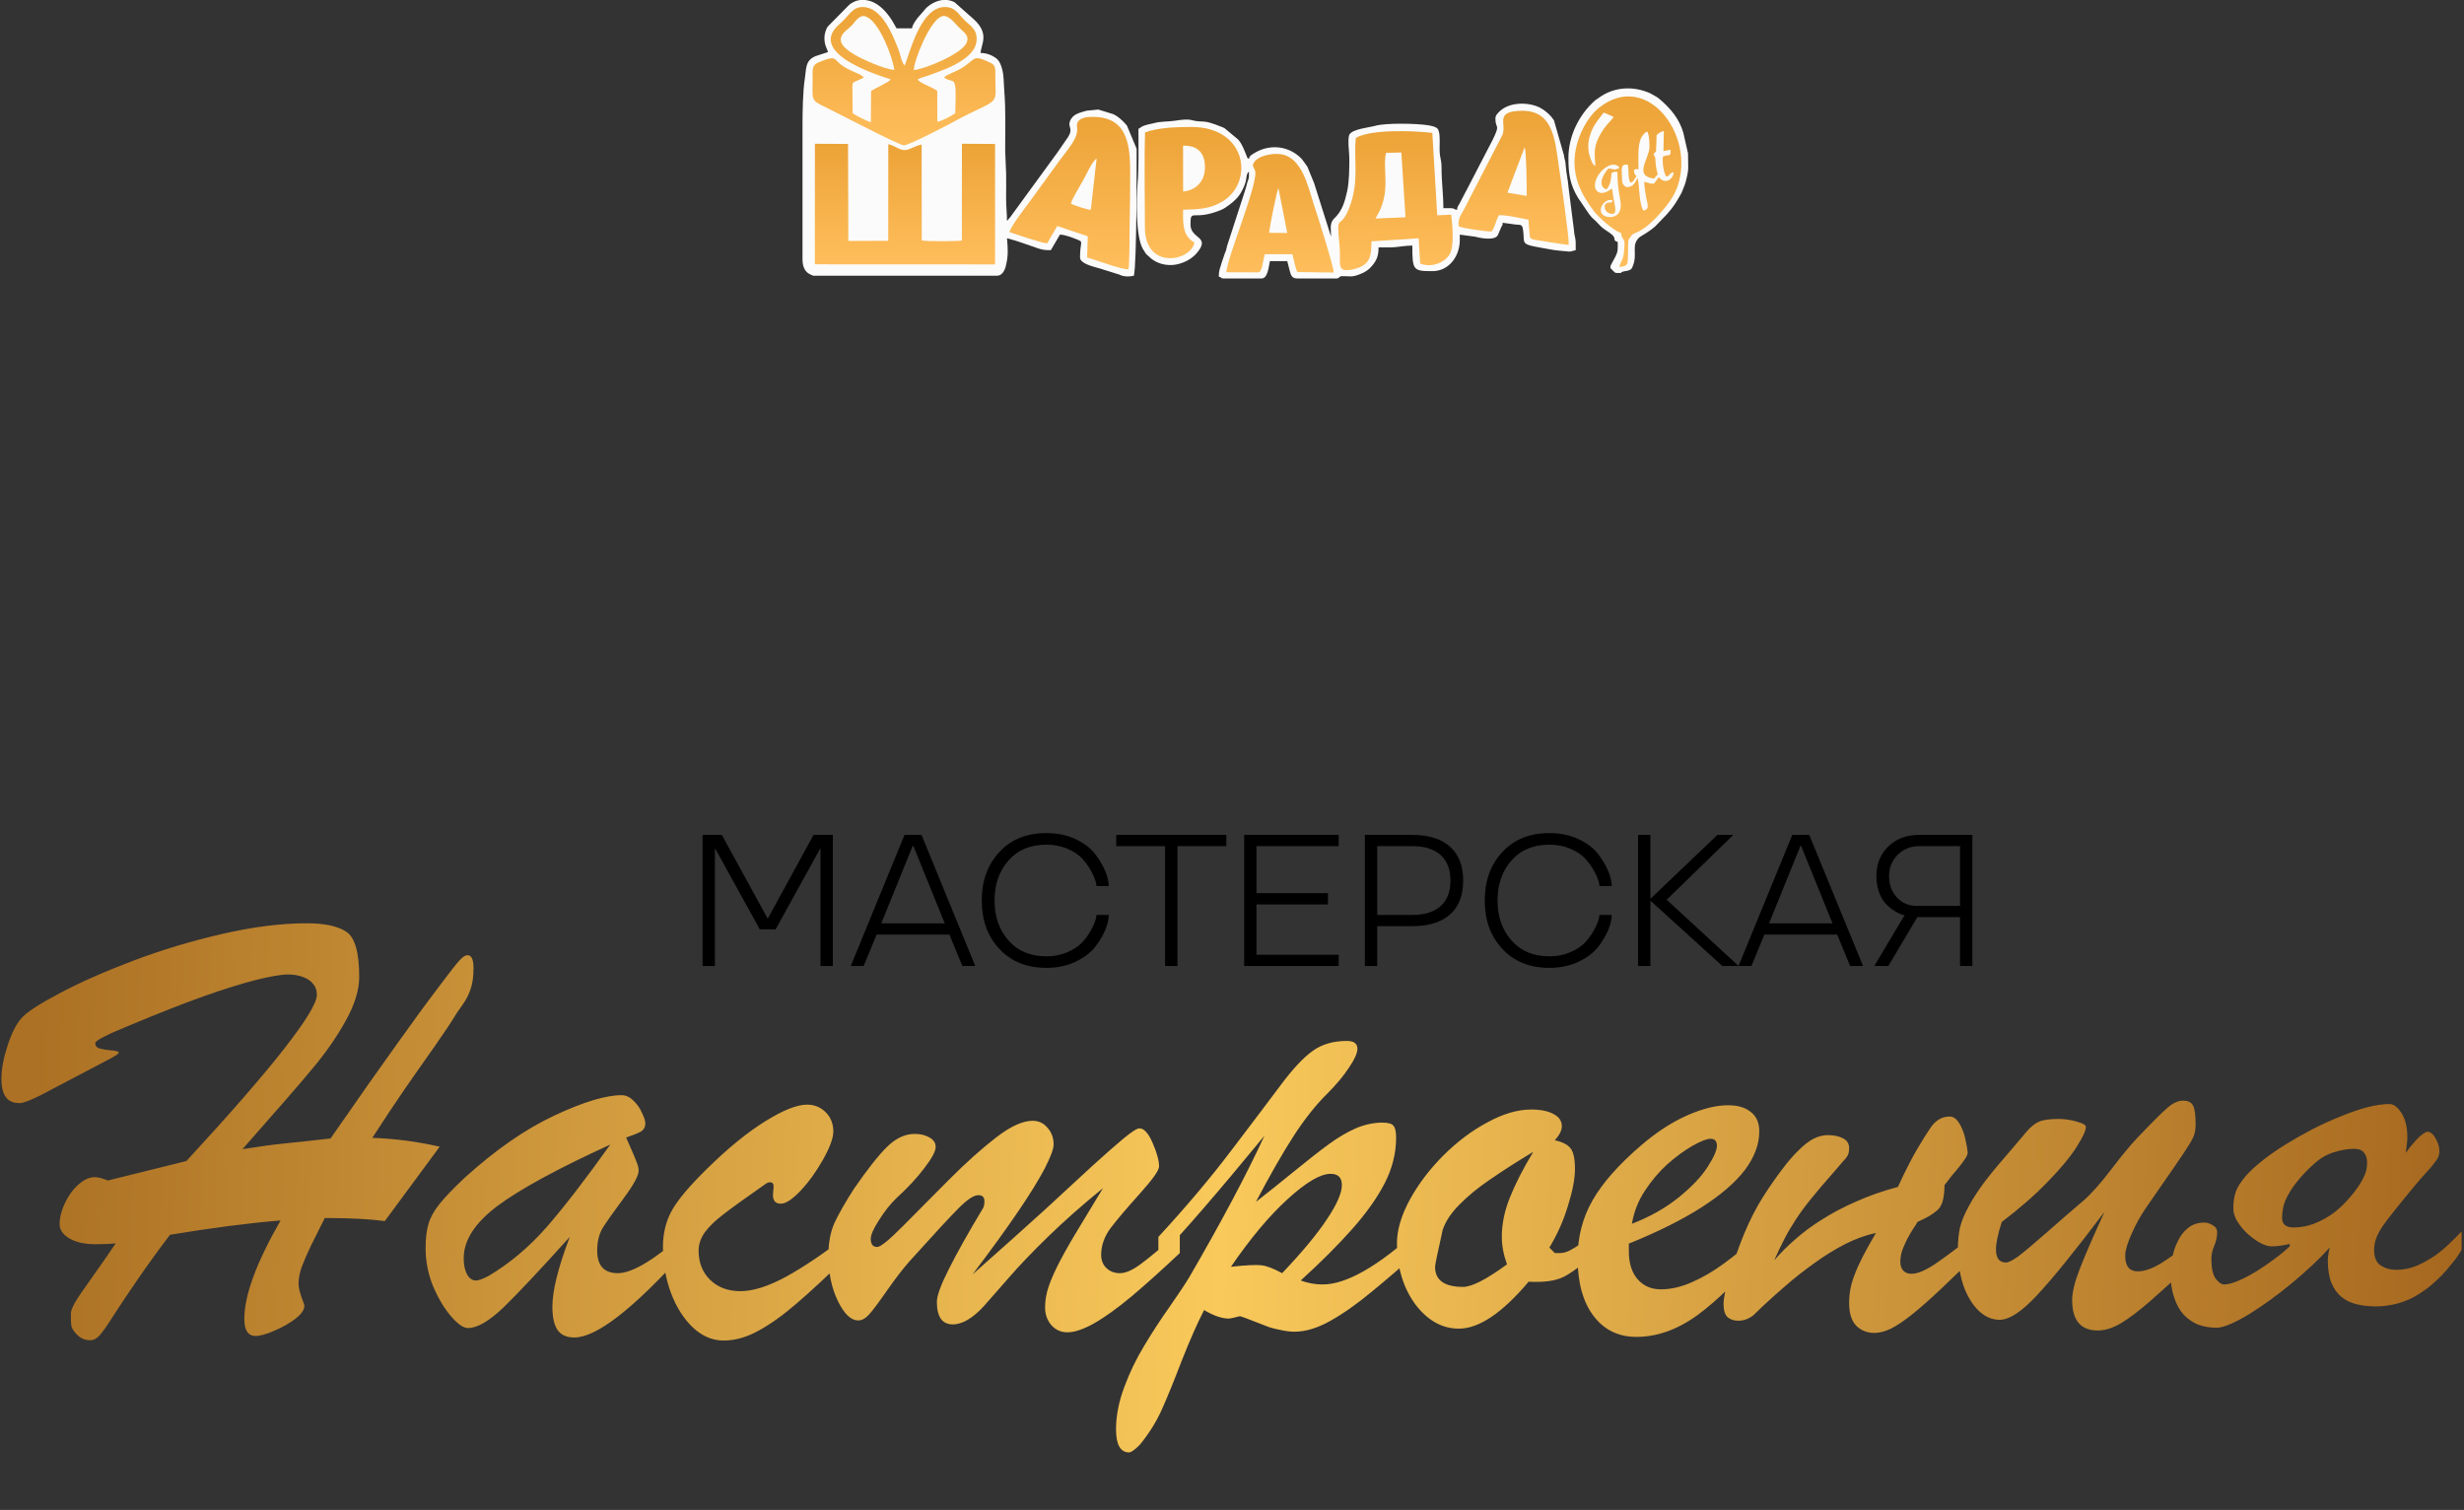 <?xml version="1.0" encoding="UTF-8"?> <svg xmlns="http://www.w3.org/2000/svg" width="829" height="508" viewBox="0 0 829 508" fill="none"><rect x="0" y="0" width="829" height="508" fill="#333333" stroke="none"/> <path d="M35.545 356.971L13.499 368.558C10.081 370.267 7.791 371.121 6.629 371.121C4.51 371.121 2.972 370.472 2.015 369.173C0.989 367.806 0.477 365.721 0.477 362.918C0.477 359.705 1.16 356.014 2.527 351.844C3.895 347.605 5.467 344.495 7.244 342.513C9.09 340.462 13.396 337.659 20.164 334.104C27 330.481 35.203 326.858 44.773 323.235C54.344 319.612 64.324 316.604 74.715 314.212C85.106 311.819 94.607 310.623 103.221 310.623C109.236 310.623 113.68 311.58 116.551 313.494C119.422 315.408 120.857 320.467 120.857 328.67C120.857 333.113 119.319 338.069 116.243 343.538C113.235 348.938 109.578 354.202 105.271 359.329C101.033 364.456 93.138 373.548 81.585 386.604C87.737 385.647 92.249 385.032 95.12 384.759C97.991 384.485 103.357 383.904 111.219 383.016C120.311 369.891 127.659 359.432 133.265 351.639C138.87 343.777 143.621 337.283 147.518 332.156C151.414 326.961 153.738 323.987 154.49 323.235C155.857 321.663 156.985 321.082 157.874 321.492C158.831 321.834 159.31 323.235 159.31 325.696C159.31 328.499 159.002 330.789 158.387 332.566C157.84 334.344 156.951 336.121 155.721 337.898C154.49 339.607 153.841 340.53 153.772 340.667C151.995 343.606 149.432 347.469 146.082 352.254C142.732 356.971 139.451 361.653 136.238 366.302C133.025 370.95 129.368 376.453 125.267 382.811C132.923 383.084 140.477 384.075 147.928 385.784L129.471 410.804C124.412 410.12 117.679 409.778 109.271 409.778C107.22 413.88 105.613 417.093 104.451 419.417C103.357 421.741 102.4 423.963 101.58 426.082C100.828 428.133 100.452 430.047 100.452 431.824C100.452 432.918 100.76 434.388 101.375 436.233C102.059 438.011 102.4 439.036 102.4 439.31C102.4 440.677 101.375 442.146 99.324 443.719C97.342 445.223 94.983 446.556 92.249 447.718C89.583 448.88 87.498 449.461 85.994 449.461C83.465 449.461 82.2 447.547 82.2 443.719C82.2 435.789 86.268 424.749 94.402 410.599C83.602 411.487 71.194 413.094 57.181 415.418C53.148 420.75 49.49 425.809 46.209 430.594C42.928 435.379 40.227 439.412 38.108 442.693C36.058 445.975 34.52 448.162 33.494 449.256C32.537 450.35 31.477 450.896 30.315 450.896C28.333 450.896 26.658 450.042 25.291 448.333C24.676 447.649 24.266 446.966 24.061 446.282C23.924 445.599 23.855 444.847 23.855 444.026C23.855 443.206 23.855 442.488 23.855 441.873C23.855 441.053 24.3 439.856 25.189 438.284C26.077 436.712 28.196 433.602 31.546 428.953C34.895 424.236 37.356 420.682 38.929 418.289C37.151 418.494 34.861 418.597 32.059 418.597C28.504 418.597 25.599 417.947 23.343 416.648C21.155 415.35 20.061 413.743 20.061 411.829C20.061 409.642 20.643 407.317 21.805 404.856C22.967 402.327 24.471 400.242 26.316 398.602C28.162 396.893 30.008 396.038 31.854 396.038C33.084 396.038 34.554 396.414 36.263 397.166L62.718 390.604C77.483 374.607 88.489 361.961 95.735 352.664C102.981 343.367 106.604 337.386 106.604 334.72C106.604 333.216 106.194 331.985 105.374 331.028C104.554 330.003 103.392 329.217 101.888 328.67C100.452 328.123 98.777 327.85 96.863 327.85C94.607 327.85 91.019 328.465 86.097 329.695C81.243 330.926 75.433 332.737 68.665 335.13C61.898 337.522 53.455 340.838 43.338 345.076C35.818 348.152 32.059 350.101 32.059 350.921C32.059 351.878 32.571 352.493 33.597 352.767C34.622 353.04 35.921 353.245 37.493 353.382C39.134 353.519 39.954 353.758 39.954 354.1C39.954 354.373 39.544 354.749 38.724 355.228C37.972 355.706 36.912 356.287 35.545 356.971ZM156.213 396.346C166.604 386.912 176.687 379.905 186.462 375.325C196.237 370.745 203.791 368.455 209.123 368.455C210.559 368.455 211.892 369.07 213.122 370.301C214.353 371.463 215.31 372.83 215.993 374.402C216.745 375.975 217.121 377.137 217.121 377.889C217.121 379.119 216.643 380.042 215.686 380.657C214.729 381.204 213.054 381.888 210.661 382.708C211.14 383.802 211.755 385.203 212.507 386.912C213.259 388.621 213.84 390.022 214.25 391.116C214.66 392.142 214.865 393.064 214.865 393.885C214.865 395.525 213.19 398.602 209.841 403.113C206.56 407.557 204.235 410.838 202.868 412.957C201.569 415.076 200.92 417.674 200.92 420.75C200.92 425.809 203.244 428.338 207.893 428.338C212.678 428.338 220.163 423.86 230.349 414.905V421.16C213.054 440.369 200.681 449.974 193.229 449.974C190.563 449.974 188.649 449.085 187.487 447.308C186.394 445.599 185.847 443.035 185.847 439.617C185.847 434.217 187.795 426.39 191.691 416.136C181.711 427.21 174.294 435.105 169.44 439.822C164.587 444.471 160.588 446.795 157.443 446.795C155.939 446.795 154.06 445.496 151.804 442.898C149.548 440.301 147.531 436.951 145.754 432.85C144.045 428.68 143.19 424.373 143.19 419.93C143.19 416.717 143.498 414.051 144.113 411.932C144.729 409.744 145.925 407.522 147.702 405.267C149.479 403.011 152.316 400.037 156.213 396.346ZM205.329 385.066C187.556 393.201 174.875 400.105 167.287 405.779C159.768 411.453 156.008 417.298 156.008 423.313C156.008 425.501 156.384 427.312 157.136 428.748C157.888 430.115 158.913 430.799 160.212 430.799C160.964 430.799 162.297 430.32 164.211 429.363C171.389 425.125 177.951 419.622 183.898 412.854C189.846 406.019 196.989 396.756 205.329 385.066ZM286.007 414.905V421.775C278.692 428.953 272.711 434.524 268.062 438.489C263.482 442.454 259.176 445.53 255.143 447.718C251.178 449.905 247.281 450.999 243.453 450.999C239.693 450.999 236.241 449.529 233.097 446.59C229.952 443.582 227.491 439.686 225.714 434.9C223.937 430.047 223.048 424.92 223.048 419.52C223.048 414.871 224.073 410.735 226.124 407.112C228.175 403.489 232.14 398.807 238.019 393.064C244.991 386.229 251.451 380.965 257.398 377.273C263.414 373.514 268.131 371.634 271.549 371.634C274.01 371.634 276.095 372.488 277.804 374.197C279.513 375.906 280.367 378.06 280.367 380.657C280.367 382.845 279.239 385.955 276.983 389.988C274.728 394.021 272.198 397.542 269.396 400.55C266.593 403.489 264.371 404.959 262.73 404.959C260.953 404.959 260.064 404.002 260.064 402.088C260.133 401.541 260.167 401.028 260.167 400.55C260.235 400.071 260.27 399.593 260.27 399.114C260.27 398.294 259.962 397.85 259.347 397.781C258.8 397.645 258.116 397.884 257.296 398.499C250.46 403.284 245.777 406.668 243.248 408.65C240.719 410.564 238.702 412.513 237.198 414.495C235.763 416.478 235.045 418.562 235.045 420.75C235.045 424.783 236.344 428.064 238.941 430.594C241.539 433.123 244.923 434.388 249.093 434.388C253.399 434.388 258.561 432.747 264.576 429.466C270.66 426.116 277.804 421.263 286.007 414.905ZM327.207 428.748C336.641 420.408 344.741 413.162 351.509 407.01C358.276 400.789 363.574 395.901 367.402 392.347C371.299 388.792 374.717 385.784 377.656 383.323C380.596 380.862 382.476 379.632 383.296 379.632C384.868 379.563 386.372 381.204 387.808 384.554C389.243 387.835 389.961 390.467 389.961 392.449C389.961 393.748 387.773 396.824 383.398 401.678C379.092 406.463 375.845 410.291 373.657 413.162C371.538 416.033 370.479 419.041 370.479 422.186C370.479 424.031 371.094 425.535 372.324 426.697C373.555 427.791 375.024 428.338 376.733 428.338C378.716 428.338 381.074 427.312 383.809 425.262C386.611 423.211 390.986 419.554 396.934 414.29V421.57C390.986 427.176 385.586 432.029 380.732 436.131C375.879 440.164 371.641 443.206 368.018 445.257C364.463 447.239 361.489 448.23 359.097 448.23C356.978 448.23 355.2 447.444 353.765 445.872C352.329 444.231 351.611 442.215 351.611 439.822C351.611 437.498 352.021 435.14 352.842 432.747C353.662 430.354 354.927 427.518 356.636 424.236C358.345 420.955 360.601 417.024 363.403 412.444C366.206 407.796 368.77 403.558 371.094 399.729C364.121 405.403 357.935 410.872 352.534 416.136C347.134 421.399 342.725 426.014 339.307 429.979C335.889 433.875 333.188 436.951 331.206 439.207C327.378 443.445 323.823 445.564 320.542 445.564C316.987 445.564 315.21 443.035 315.21 437.977C315.21 435.926 316.543 432.269 319.209 427.005C321.875 421.673 325.669 414.905 330.591 406.702C331.001 406.155 331.206 405.301 331.206 404.139C331.206 402.771 330.522 402.088 329.155 402.088C327.651 402.088 325.464 403.523 322.593 406.395C319.79 409.197 314.321 415.11 306.187 424.134C303.931 426.663 301.367 429.979 298.496 434.08C295.693 438.113 293.677 440.813 292.446 442.181C291.216 443.548 289.985 444.231 288.755 444.231C286.294 444.231 284.004 442.044 281.885 437.669C279.766 433.294 278.706 428.201 278.706 422.391C278.706 418.152 279.39 414.495 280.757 411.419C282.192 408.343 284.38 404.515 287.319 399.935C291.899 393.304 295.625 388.587 298.496 385.784C301.436 382.913 304.512 381.478 307.725 381.478C309.707 381.478 311.382 381.888 312.749 382.708C314.116 383.46 314.8 384.52 314.8 385.887C314.8 387.322 313.535 389.681 311.006 392.962C308.545 396.243 305.4 399.627 301.572 403.113C299.521 405.096 297.573 407.557 295.728 410.496C293.882 413.367 292.959 415.452 292.959 416.751C292.959 418.597 293.677 419.52 295.112 419.52C296.274 419.52 299.214 417.127 303.931 412.342C308.647 407.557 313.809 402.361 319.414 396.756C325.088 391.082 330.317 386.399 335.103 382.708C339.956 378.948 344.058 377.068 347.407 377.068C349.458 377.068 351.133 377.854 352.432 379.427C353.799 380.931 354.482 382.811 354.482 385.066C354.482 386.57 353.457 389.305 351.406 393.27C349.355 397.166 346.348 402.02 342.383 407.83C338.486 413.572 333.428 420.545 327.207 428.748ZM389.735 423.313V416.136C399.306 405.745 407.543 395.97 414.447 386.81C421.42 377.649 426.923 370.369 430.956 364.969C434.989 359.568 438.544 355.774 441.62 353.587C444.696 351.331 448.559 350.203 453.207 350.203C455.531 350.203 456.693 351.092 456.693 352.869C456.693 354.305 455.736 356.424 453.822 359.227C451.977 362.029 449.584 364.9 446.645 367.84C442.748 371.668 438.92 376.487 435.16 382.298C431.469 388.04 427.265 395.389 422.548 404.344C426.239 401.473 430.478 398.089 435.263 394.192C440.116 390.228 444.047 387.151 447.055 384.964C450.131 382.708 453.139 380.931 456.078 379.632C459.086 378.333 462.094 377.684 465.102 377.684C467.016 377.684 468.246 378.025 468.793 378.709C469.408 379.393 469.716 380.726 469.716 382.708C469.716 387.903 468.451 392.996 465.922 397.986C463.393 402.908 459.77 408.035 455.053 413.367C450.336 418.699 444.525 424.51 437.621 430.799C440.014 431.688 442.475 432.132 445.004 432.132C452.934 432.132 463.563 426.082 476.894 413.982V421.365C471.698 426.014 466.605 430.389 461.615 434.49C456.693 438.592 452.045 441.873 447.67 444.334C443.295 446.795 439.262 448.025 435.57 448.025C434.203 448.025 432.733 447.854 431.161 447.513C429.657 447.239 428.256 446.897 426.957 446.487C425.658 446.009 423.983 445.359 421.933 444.539C419.882 443.719 418.31 443.138 417.216 442.796C415.028 443.343 413.798 443.616 413.524 443.616C411.132 443.616 408.329 442.659 405.116 440.745C402.86 445.12 400.365 450.76 397.631 457.664C394.965 464.637 392.709 470.174 390.863 474.275C389.018 478.377 386.557 482.308 383.48 486.067C381.771 487.776 380.575 488.631 379.892 488.631C376.952 488.631 375.482 486.033 375.482 480.838C375.482 476.326 376.405 471.609 378.251 466.688C380.028 461.834 382.25 457.22 384.916 452.845C387.514 448.47 390.385 444.061 393.529 439.617C396.674 435.105 398.896 431.756 400.194 429.568C410.995 410.975 419.403 395.149 425.419 382.093C409.696 401.233 397.802 414.974 389.735 423.313ZM431.366 428.338C438.134 421.229 443.158 415.179 446.439 410.188C449.789 405.198 451.464 401.37 451.464 398.704C451.464 396.175 450.199 394.91 447.67 394.91C444.252 394.91 439.433 397.747 433.212 403.421C427.06 409.026 420.702 416.614 414.14 426.185C419.198 425.638 422.582 425.467 424.291 425.672C426 425.809 428.358 426.697 431.366 428.338ZM536.961 414.495V421.365C532.449 425.467 528.826 428.201 526.092 429.568C523.357 430.936 519.427 431.482 514.3 431.209C505.413 441.736 497.586 447 490.818 447C486.99 447 483.504 445.735 480.359 443.206C477.215 440.677 474.686 437.225 472.771 432.85C470.926 428.475 470.003 423.587 470.003 418.187C470.003 413.812 471.438 408.958 474.31 403.626C477.249 398.294 481.009 393.338 485.589 388.758C490.237 384.109 495.193 380.384 500.457 377.581C505.721 374.71 510.608 373.274 515.12 373.274C518.333 373.274 520.862 373.787 522.708 374.812C524.554 375.77 525.477 377.137 525.477 378.914C525.477 380.281 524.69 381.854 523.118 383.631C525.716 384.178 527.493 385.101 528.45 386.399C529.407 387.63 529.886 389.92 529.886 393.27C529.886 396.551 529.1 400.687 527.527 405.677C526.023 410.667 523.938 415.35 521.272 419.725L523.118 421.57H524.656C525.818 421.57 526.946 421.297 528.04 420.75C529.202 420.135 530.228 419.52 531.116 418.904C532.005 418.221 533.953 416.751 536.961 414.495ZM515.838 387.527C510.164 390.945 505.311 394.056 501.277 396.858C497.244 399.593 493.826 402.396 491.023 405.267C488.221 408.069 486.341 410.906 485.384 413.777C483.675 421.434 482.82 425.569 482.82 426.185C482.82 430.696 485.965 432.952 492.254 432.952C495.193 432.952 500.115 430.423 507.02 425.364C505.857 422.151 505.276 419.075 505.276 416.136C505.276 411.829 506.165 407.454 507.942 403.011C509.72 398.499 512.352 393.338 515.838 387.527ZM548.015 418.392V420.955C548.015 424.988 549.006 428.133 550.988 430.389C552.971 432.645 555.568 433.772 558.781 433.772C562.131 433.772 565.583 432.986 569.138 431.414C572.761 429.842 576.35 427.757 579.904 425.159C583.459 422.562 587.8 419.075 592.927 414.7V420.955C585.202 430.252 577.956 437.396 571.188 442.386C564.421 447.308 557.551 449.769 550.578 449.769C544.494 449.769 539.675 447.41 536.12 442.693C532.565 437.977 530.788 431.517 530.788 423.313C530.788 416.136 532.463 409.642 535.812 403.831C539.162 397.952 544.631 391.766 552.219 385.271C557.414 380.828 562.575 377.479 567.702 375.223C572.829 372.967 577.409 371.839 581.442 371.839C584.655 371.839 587.185 372.591 589.03 374.095C590.944 375.53 591.901 377.718 591.901 380.657C591.901 384.964 590.295 389.271 587.082 393.577C583.869 397.815 578.947 402.054 572.316 406.292C565.754 410.462 557.653 414.495 548.015 418.392ZM549.04 411.727C555.192 409.334 560.456 406.36 564.831 402.806C569.206 399.251 572.419 395.867 574.47 392.654C576.589 389.373 577.648 386.98 577.648 385.477C577.648 383.904 576.931 383.118 575.495 383.118C574.265 383.118 572.248 383.904 569.445 385.477C566.711 387.049 563.908 389.1 561.037 391.629C558.234 394.158 555.705 397.132 553.449 400.55C551.193 403.968 549.724 407.693 549.04 411.727ZM665.709 421.365C660.787 426.219 656.515 430.354 652.892 433.772C649.269 437.19 646.09 439.993 643.355 442.181C640.621 444.368 638.229 445.975 636.178 447C634.195 447.957 632.35 448.436 630.641 448.436C628.18 448.436 626.129 447.615 624.488 445.975C622.916 444.334 622.13 441.771 622.13 438.284C622.13 436.78 622.267 435.276 622.54 433.772C622.813 432.269 623.292 430.628 623.976 428.851C624.659 427.005 625.582 424.954 626.744 422.698C627.906 420.442 629.376 417.811 631.153 414.803C627.872 415.486 624.454 416.717 620.899 418.494C617.413 420.271 613.927 422.425 610.44 424.954C606.954 427.415 603.502 430.149 600.084 433.157C596.666 436.097 593.385 439.104 590.24 442.181C589.693 442.728 588.907 443.24 587.882 443.719C586.856 444.129 585.831 444.334 584.806 444.334C583.438 444.334 582.276 443.958 581.319 443.206C580.362 442.386 579.884 440.882 579.884 438.694C579.884 437.737 580.055 436.404 580.396 434.695C580.738 432.986 581.217 431.072 581.832 428.953C582.447 426.834 583.199 424.612 584.088 422.288C584.908 419.896 585.797 417.537 586.754 415.213C587.711 412.889 588.736 410.667 589.83 408.548C590.924 406.429 591.983 404.549 593.009 402.908C595.333 399.285 597.486 396.175 599.469 393.577C601.451 390.911 603.331 388.724 605.108 387.015C606.886 385.237 608.561 383.938 610.133 383.118C611.773 382.298 613.38 381.888 614.952 381.888C616.935 381.888 618.609 382.229 619.977 382.913C621.412 383.597 622.13 384.725 622.13 386.297C622.13 386.98 622.062 387.562 621.925 388.04C621.788 388.519 621.515 389.031 621.104 389.578C620.694 390.057 620.147 390.672 619.464 391.424C618.849 392.176 618.028 393.133 617.003 394.295C613.927 397.781 611.363 400.789 609.312 403.318C607.33 405.779 605.621 408.104 604.186 410.291C602.75 412.479 601.485 414.632 600.392 416.751C599.298 418.87 598.136 421.297 596.905 424.031C598.888 421.707 601.212 419.383 603.878 417.059C606.544 414.666 609.586 412.41 613.004 410.291C616.422 408.104 620.25 406.087 624.488 404.241C628.727 402.327 633.409 400.687 638.536 399.319C641.202 393.577 643.424 389.236 645.201 386.297C646.979 383.289 648.414 380.999 649.508 379.427C651.217 376.897 653.37 375.633 655.968 375.633C656.856 375.633 657.643 376.009 658.326 376.761C659.01 377.513 659.591 378.47 660.069 379.632C660.616 380.794 661.026 382.093 661.3 383.528C661.642 384.964 661.881 386.365 662.018 387.732C662.018 388.279 661.744 388.963 661.197 389.783C660.719 390.535 660.069 391.424 659.249 392.449C658.497 393.406 657.643 394.432 656.686 395.525C655.797 396.619 654.977 397.679 654.225 398.704C654.225 401.097 653.951 403.113 653.404 404.754C653.199 405.232 652.96 405.711 652.687 406.189C652.413 406.6 651.969 407.044 651.354 407.522C650.807 408.001 650.021 408.548 648.995 409.163C648.038 409.71 646.739 410.359 645.099 411.111C644.894 411.59 644.449 412.308 643.766 413.265C643.15 414.222 642.501 415.315 641.817 416.546C641.202 417.776 640.621 419.075 640.074 420.442C639.596 421.81 639.356 423.143 639.356 424.441C639.356 425.809 639.698 426.834 640.382 427.518C641.065 428.201 641.954 428.543 643.048 428.543C644.073 428.543 645.167 428.304 646.329 427.825C647.56 427.347 649.029 426.561 650.738 425.467C652.447 424.305 654.498 422.835 656.891 421.058C659.352 419.212 662.291 416.956 665.709 414.29V421.365ZM708.037 407.728C698.125 420.853 690.571 430.184 685.376 435.721C680.249 441.258 676.045 444.026 672.764 444.026C670.166 444.026 667.773 442.967 665.586 440.848C663.398 438.66 661.689 435.755 660.459 432.132C659.297 428.44 658.716 424.51 658.716 420.34C658.716 417.605 658.955 415.145 659.434 412.957C659.98 410.77 660.972 408.377 662.407 405.779C663.843 403.113 665.723 400.242 668.047 397.166C670.439 394.09 673.345 390.604 676.763 386.707C678.813 384.314 680.522 382.298 681.89 380.657C683.325 379.017 684.692 377.923 685.991 377.376C687.358 376.761 689.546 376.453 692.554 376.453C694.741 376.453 696.826 376.761 698.809 377.376C700.791 377.923 701.782 378.504 701.782 379.119C701.782 380.35 700.757 382.571 698.706 385.784C696.724 388.997 693.477 392.928 688.965 397.576C684.521 402.156 679.36 406.668 673.481 411.111C672.183 415.145 671.533 418.221 671.533 420.34C671.533 423.279 672.661 424.749 674.917 424.749C675.737 424.749 677.104 424.065 679.019 422.698C680.933 421.263 684.146 418.562 688.657 414.598C693.237 410.564 697.339 407.01 700.962 403.934C703.628 401.609 706.704 398.157 710.19 393.577C713.745 388.929 716.616 385.442 718.804 383.118C723.862 377.786 727.314 374.334 729.16 372.762C731.006 371.121 732.783 370.301 734.492 370.301C736.133 370.301 737.227 370.813 737.773 371.839C738.389 372.864 738.696 374.949 738.696 378.094C738.696 379.529 738.56 380.691 738.286 381.58C738.013 382.469 737.432 383.631 736.543 385.066C735.723 386.434 734.014 388.997 731.416 392.757C728.818 396.517 725.742 400.96 722.188 406.087C720.273 408.821 718.599 411.829 717.163 415.11C715.728 418.323 715.01 420.75 715.01 422.391C715.01 425.945 716.411 427.723 719.214 427.723C721.538 427.723 724.238 426.766 727.314 424.852C730.391 422.938 735.107 419.485 741.465 414.495V421.365C733.467 428.748 727.554 434.114 723.726 437.464C719.897 440.813 716.582 443.343 713.779 445.052C710.977 446.761 708.311 447.615 705.781 447.615C700.039 447.615 697.168 444.197 697.168 437.361C697.168 434.764 698.022 431.277 699.731 426.902C701.44 422.459 704.209 416.067 708.037 407.728ZM821.527 429.056C820.57 430.013 819.477 431.038 818.246 432.132C817.084 433.157 815.58 434.251 813.734 435.413C811.752 436.712 809.462 437.737 806.864 438.489C804.267 439.173 801.806 439.515 799.481 439.515C797.089 439.515 794.901 439.275 792.919 438.797C790.937 438.318 789.228 437.498 787.792 436.336C786.356 435.174 785.229 433.602 784.408 431.619C783.588 429.568 783.178 427.039 783.178 424.031C783.178 423.484 783.246 422.767 783.383 421.878C783.52 420.921 783.69 420.169 783.896 419.622C782.255 421.468 780.341 423.416 778.153 425.467C775.966 427.518 773.642 429.568 771.181 431.619C768.788 433.602 766.327 435.516 763.798 437.361C761.337 439.139 758.944 440.745 756.62 442.181C754.364 443.548 752.279 444.642 750.365 445.462C748.451 446.282 746.913 446.692 745.751 446.692C743.563 446.692 741.513 446.351 739.599 445.667C737.753 444.915 736.112 443.787 734.677 442.283C733.31 440.779 732.25 438.865 731.498 436.541C730.678 434.217 730.268 431.448 730.268 428.235C730.268 426.731 730.473 425.022 730.883 423.108C731.225 421.126 731.84 419.28 732.729 417.571C733.549 415.794 734.677 414.324 736.112 413.162C737.616 411.932 739.462 411.316 741.649 411.316C742.606 411.316 743.563 411.624 744.521 412.239C745.478 412.786 745.956 413.538 745.956 414.495C745.956 416.067 745.614 417.64 744.931 419.212C744.315 420.716 744.008 422.151 744.008 423.519C744.008 426.595 744.486 428.816 745.443 430.184C746.469 431.482 747.426 432.132 748.314 432.132C749.545 432.132 751.117 431.722 753.031 430.901C754.945 430.081 756.928 429.056 758.979 427.825C761.098 426.526 763.148 425.125 765.131 423.621C767.182 422.117 768.925 420.682 770.36 419.314V418.494C768.036 419.041 766.02 419.314 764.311 419.314C763.148 419.314 761.815 418.904 760.312 418.084C758.876 417.264 757.475 416.238 756.107 415.008C754.809 413.777 753.681 412.41 752.724 410.906C751.835 409.402 751.391 407.967 751.391 406.6C751.391 404.412 751.664 402.532 752.211 400.96C752.826 399.319 753.954 397.542 755.595 395.628C756.962 394.056 758.808 392.347 761.132 390.501C763.456 388.655 766.054 386.844 768.925 385.066C771.796 383.289 774.804 381.58 777.948 379.939C781.161 378.299 784.306 376.863 787.382 375.633C790.526 374.334 793.5 373.309 796.303 372.557C799.174 371.805 801.703 371.429 803.891 371.429C805.326 371.429 806.693 372.454 807.992 374.505C809.291 376.487 809.94 379.222 809.94 382.708C809.94 383.528 809.872 384.349 809.735 385.169C809.667 385.989 809.564 386.878 809.428 387.835C809.838 387.288 810.351 386.604 810.966 385.784C811.649 384.964 812.333 384.178 813.017 383.426C813.7 382.674 814.384 382.059 815.067 381.58C815.751 381.033 816.366 380.76 816.913 380.76C817.255 380.76 817.631 380.931 818.041 381.272C818.52 381.614 818.93 382.093 819.271 382.708C819.682 383.323 820.023 384.041 820.297 384.861C820.57 385.613 820.707 386.434 820.707 387.322C820.707 388.143 820.536 388.895 820.194 389.578C819.853 390.193 819.34 390.911 818.656 391.731C818.041 392.552 817.221 393.509 816.195 394.603C815.17 395.696 813.974 397.063 812.606 398.704C809.872 401.985 807.616 404.754 805.839 407.01C804.062 409.197 802.626 411.077 801.532 412.649C800.507 414.222 799.789 415.623 799.379 416.854C798.969 418.016 798.764 419.246 798.764 420.545C798.764 423.074 799.516 424.817 801.02 425.774C802.523 426.731 804.232 427.21 806.146 427.21C808.539 427.21 810.829 426.766 813.017 425.877C815.204 424.92 817.255 423.792 819.169 422.493C821.083 421.126 822.792 419.69 824.296 418.187C825.868 416.683 827.167 415.384 828.192 414.29V420.442C827.44 421.81 826.449 423.245 825.219 424.749C824.057 426.253 822.826 427.688 821.527 429.056ZM793.944 398.396C794.901 396.824 795.551 395.525 795.893 394.5C796.234 393.406 796.405 392.278 796.405 391.116C796.405 389.749 796.063 388.655 795.38 387.835C794.765 386.946 793.671 386.502 792.099 386.502C789.979 386.502 787.724 386.878 785.331 387.63C782.938 388.313 780.648 389.646 778.461 391.629C776.342 393.543 774.599 395.354 773.231 397.063C771.864 398.704 770.771 400.276 769.95 401.78C769.13 403.216 768.549 404.617 768.207 405.984C767.934 407.283 767.797 408.548 767.797 409.778C767.797 411.897 769.096 412.957 771.693 412.957C774.223 412.957 776.649 412.479 778.974 411.521C781.298 410.564 783.417 409.368 785.331 407.933C787.245 406.429 788.92 404.822 790.355 403.113C791.859 401.404 793.056 399.832 793.944 398.396Z" fill="url(#paint0_linear_571_63)"></path> <path d="M276.055 285.625H275.87L260.951 312.665H255.629L240.71 285.625H240.525V325H236.372V280.888H242.863L258.213 308.942H258.305H258.367L273.717 280.888H280.208V325H276.055V285.625ZM304.319 280.888H310.04L328.128 325H323.791L319.423 314.418H294.936L290.568 325H286.231L304.319 280.888ZM296.505 310.634H317.854L307.272 284.548H307.087L296.505 310.634ZM336.243 319.248C332.285 315.043 330.306 309.609 330.306 302.944C330.306 296.299 332.285 290.865 336.243 286.64C340.181 282.395 345.451 280.272 352.055 280.272C355.705 280.272 358.976 280.949 361.868 282.303C364.78 283.697 366.984 285.379 368.481 287.348C369.958 289.296 371.086 291.213 371.865 293.1C372.645 294.966 373.034 296.638 373.034 298.114H368.881C368.881 296.822 368.205 294.977 366.851 292.577C366.031 291.162 365.046 289.85 363.898 288.64C362.729 287.45 361.109 286.404 359.038 285.502C356.966 284.62 354.639 284.179 352.055 284.179C346.661 284.179 342.416 285.943 339.319 289.47C336.182 293.018 334.613 297.509 334.613 302.944C334.613 308.378 336.182 312.87 339.319 316.417C342.437 319.965 346.682 321.739 352.055 321.739C354.598 321.739 356.925 321.288 359.038 320.386C361.109 319.483 362.729 318.438 363.898 317.248C365.046 316.059 366.031 314.746 366.851 313.311C368.205 310.911 368.881 309.076 368.881 307.804H373.034C373.034 309.281 372.645 310.962 371.865 312.849C371.086 314.715 369.958 316.612 368.481 318.54C366.964 320.509 364.759 322.18 361.868 323.554C358.997 324.928 355.726 325.615 352.055 325.615C345.451 325.615 340.181 323.493 336.243 319.248ZM391.977 284.671H375.55V280.888H412.588V284.671H396.161V325H391.977V284.671ZM450.388 325H418.58V280.888H450.388V284.671H422.733V300.483H446.788V304.267H422.733V321.216H450.388V325ZM475.206 311.588H463.363V325H459.21V280.888H475.206C480.702 280.888 484.917 282.21 487.849 284.856C490.802 287.501 492.279 291.306 492.279 296.269C492.279 301.231 490.802 305.025 487.849 307.65C484.917 310.275 480.702 311.588 475.206 311.588ZM463.363 284.671V307.804H475.206C479.308 307.804 482.466 306.82 484.681 304.851C486.896 302.882 488.003 300.021 488.003 296.269C488.003 292.516 486.896 289.645 484.681 287.655C482.466 285.666 479.308 284.671 475.206 284.671H463.363ZM505.47 319.248C501.512 315.043 499.533 309.609 499.533 302.944C499.533 296.299 501.512 290.865 505.47 286.64C509.407 282.395 514.678 280.272 521.281 280.272C524.931 280.272 528.202 280.949 531.094 282.303C534.006 283.697 536.211 285.379 537.708 287.348C539.184 289.296 540.312 291.213 541.092 293.1C541.871 294.966 542.261 296.638 542.261 298.114H538.108C538.108 296.822 537.431 294.977 536.077 292.577C535.257 291.162 534.273 289.85 533.124 288.64C531.955 287.45 530.335 286.404 528.264 285.502C526.193 284.62 523.865 284.179 521.281 284.179C515.887 284.179 511.642 285.943 508.546 289.47C505.408 293.018 503.839 297.509 503.839 302.944C503.839 308.378 505.408 312.87 508.546 316.417C511.663 319.965 515.908 321.739 521.281 321.739C523.824 321.739 526.152 321.288 528.264 320.386C530.335 319.483 531.955 318.438 533.124 317.248C534.273 316.059 535.257 314.746 536.077 313.311C537.431 310.911 538.108 309.076 538.108 307.804H542.261C542.261 309.281 541.871 310.962 541.092 312.849C540.312 314.715 539.184 316.612 537.708 318.54C536.19 320.509 533.986 322.18 531.094 323.554C528.223 324.928 524.952 325.615 521.281 325.615C514.678 325.615 509.407 323.493 505.47 319.248ZM584.952 325H579.507L555.267 303.005V325H551.114V280.888H555.267V302.39L577.815 280.888H583.167L560.742 302.698L584.952 325ZM603.003 280.888H608.724L626.812 325H622.475L618.107 314.418H593.62L589.252 325H584.915L603.003 280.888ZM595.189 310.634H616.538L605.956 284.548H605.771L595.189 310.634ZM663.597 325H659.444V308.542H645.079L635.327 325H630.59L640.803 307.866C639.962 307.866 638.721 307.333 637.08 306.266C636.076 305.61 635.173 304.841 634.373 303.959C633.471 302.975 632.733 301.672 632.159 300.052C631.584 298.412 631.297 296.627 631.297 294.7C631.297 290.701 632.63 287.399 635.296 284.794C637.962 282.19 641.418 280.888 645.663 280.888H663.597V325ZM635.573 294.761C635.573 297.653 636.455 300.042 638.219 301.929C639.962 303.836 642.269 304.79 645.14 304.79H659.444V284.671H645.663C642.812 284.671 640.423 285.635 638.496 287.563C636.547 289.511 635.573 291.911 635.573 294.761Z" fill="black"></path> <path fill-rule="evenodd" clip-rule="evenodd" d="M277.371 12.593C277.371 15.083 277.948 15.706 278.6 17.507L274.897 18.718C274.246 18.957 274.617 18.765 274.006 19.056C270.851 20.562 271.283 23.341 270.803 26.296C270.112 30.553 270.003 37.632 270 42.171V42.385V87.227C270 89.193 270.52 90.974 271.997 91.987C272.24 92.153 273.461 92.756 273.686 92.756H335.421C337.122 92.756 337.998 91.106 338.384 89.576C339.3 85.946 339.09 83.652 338.799 80.163C341.998 80.908 346.001 82.489 349.229 83.555C350.887 84.102 351.612 84.156 353.542 84.156L356.613 78.934C358.418 78.975 360.848 79.966 362.576 80.65C364.648 81.471 363.37 81.283 363.37 86.613C363.37 88.7 367.815 89.685 369.844 90.275C369.924 90.298 370.008 90.314 370.088 90.338C370.167 90.362 370.25 90.381 370.328 90.405C370.404 90.429 370.485 90.455 370.56 90.48C370.634 90.505 370.712 90.538 370.784 90.563L375.931 92.174C377.116 92.495 376.017 92.188 377.053 92.587C378.489 93.139 380.008 93.102 381.492 92.756C382.508 88.395 382.413 53.762 382.413 50.064L379.158 42.262C378.866 41.91 378.94 42.001 378.733 41.765C377.622 40.498 376.187 39.209 374.682 38.445L369.513 36.857L365.596 37.239C363.272 37.94 360.898 38.303 359.956 40.842C359.242 42.765 361.158 43.299 359.369 46.062C359.334 46.118 359.281 46.19 359.245 46.245L355.867 51.16C355.829 51.212 355.774 51.284 355.736 51.336L340.188 72.644C340.152 72.7 340.107 72.779 340.072 72.836L338.799 74.328C338.799 71.784 338.492 69.581 338.492 66.649C338.492 63.925 338.583 61.05 338.502 58.346L338.185 50.678C338.185 44.167 338.416 37.118 337.894 30.698C337.676 28.017 337.807 24.924 336.926 22.451C336.476 21.188 336.13 20.302 334.987 19.476C333.649 18.509 331.817 17.814 329.892 17.814C330.143 14.794 332.965 11.399 327.669 6.523L321.155 0.752C320.334 0.326 319.492 0.085 318.651 0H317.211C315.169 0.202 313.208 1.233 311.654 2.647L308.661 6.104C307.937 7.164 306.994 8.263 306.857 9.521H301.635C300.005 6.439 297.98 3.32 295.01 1.404C293.839 0.648 292.466 0.143 291.071 0H289.485C288.709 0.083 287.948 0.291 287.232 0.647C286.455 1.032 286.019 1.313 285.423 1.909L278.561 8.868C278.522 8.919 278.46 8.985 278.422 9.036C277.966 9.646 277.371 11.421 277.371 12.593L277.371 12.593Z" fill="#FBFBFB"></path> <path fill-rule="evenodd" clip-rule="evenodd" d="M503.119 39.929C503.119 43.557 504.971 41.424 502.111 47.214C502.081 47.276 502.037 47.353 502.005 47.414L493.508 63.795C493.476 63.858 493.434 63.935 493.402 63.997C493.359 64.08 493.229 64.312 493.185 64.394L490.973 68.632C490.488 69.572 490.324 69.386 490.219 70.643C487.994 70.049 490.51 70.028 485.612 70.028C485.612 65.293 484.984 61.124 485.005 56.507C485.016 54.328 484.673 53.693 484.457 52.141C484.111 49.651 484.849 44.852 483.713 43.364C483.103 42.566 481.255 42.269 480.345 42.125C476.585 41.528 466.231 41.325 462.799 42.301C460.718 42.893 455.145 43.38 454.044 45.217C453.264 46.517 453.977 51.45 453.977 53.136C453.977 56.618 453.946 61.227 453.234 64.371C452.41 68.015 451.617 70.802 449.027 73.371C448.824 73.573 448.904 73.448 448.572 73.838C447.3 75.328 447.834 77.629 447.834 79.55C447.793 79.485 447.749 79.298 447.735 79.342L442.199 61.842C442.175 61.766 442.15 61.685 442.125 61.61L439.895 56.161C439.861 56.104 439.812 56.028 439.777 55.971C439.742 55.915 439.693 55.84 439.657 55.785L438.364 54.007C438.32 53.948 437.995 53.519 437.965 53.484L437.354 52.866C432.924 48.823 426.634 48.459 421.589 51.769C420.72 52.34 420.46 52.438 420.192 53.443C419.294 52.785 419.884 53.517 419.4 52.392C418.547 50.402 417.999 48.56 416.563 46.936L412.041 43.166C411.151 42.665 411.478 42.904 410.543 42.514C409.41 42.041 408.59 41.766 407.376 41.381C406.141 40.988 405.4 40.903 403.912 40.852C400.053 40.721 401.704 39.634 395.102 40.639C393.054 40.951 390.414 40.83 388.472 41.38C387.113 41.765 385.155 41.908 383.789 42.84C383.324 43.158 383.657 43.08 383.028 43.307C383.028 49.409 383.2 56.153 382.737 61.752C382.347 66.461 382.029 79.341 384.46 83.646L385.526 85.344C385.565 85.395 385.623 85.465 385.664 85.514L387.45 87.106C387.501 87.145 387.572 87.201 387.624 87.239C390.166 89.118 393.716 89.654 396.819 88.734C398.744 88.164 400.332 87.349 401.795 86.031L402.554 85.255C407.597 79.39 400.535 80.535 400.535 75.557C400.535 69.904 401.288 74.519 410.707 70.679C411.863 70.207 412.572 69.649 413.568 68.933C415.319 67.675 416.838 66.175 417.804 64.262C417.836 64.2 417.874 64.119 417.906 64.057L418.116 63.653C418.238 63.41 418.363 63.183 418.511 62.819L418.926 61.699C419.509 60.139 419.179 58.485 420.192 57.743C420.192 58.737 420.284 59.452 420.025 60.34L419.687 61.231C419.57 61.596 419.469 62.114 419.375 62.455C419.14 63.31 418.931 63.898 418.738 64.582L412.794 82.902C412.637 83.548 412.706 83.52 412.51 84.153C412.17 85.251 412.451 84.3 412.162 85.034L411.067 88.239C410.503 90.315 410.056 90.801 410.056 93.064C411.36 93.412 410.593 93.678 411.592 93.678H424.492C426.602 93.678 426.903 89.357 427.256 87.843H433.092L433.898 91.029C434.327 92.456 434.516 93.678 436.47 93.678H449.677C450.731 93.678 450.437 92.937 451.433 92.908C454.014 92.834 454.601 93.418 457.481 92.268C457.55 92.24 457.629 92.205 457.698 92.178C459.224 91.592 460.414 90.856 461.52 89.549C463.168 87.601 463.806 86.175 463.806 83.236H467.491C470.237 83.236 472.401 82.621 475.17 82.621C475.17 90.971 475.453 91.221 481.927 91.221C487.582 91.221 491.141 86.096 491.141 80.778V78.936L496.281 79.631C497.701 80.042 502.335 80.949 503.659 79.475C504.075 79.013 503.799 79.298 504.028 78.923L505.033 76.549C505.487 75.409 505.456 76.394 505.576 74.943L509.358 75.462C510.953 75.773 512.031 75.203 512.325 76.795C513.426 82.762 510.159 81.89 522.553 84.073C523.922 84.314 525.055 84.357 526.441 84.5C529.001 84.764 527.854 84.691 530.148 84.157C530.256 79.301 529.797 80.571 529.546 77.387L527.714 62.941C527.537 60.396 526.913 58.139 526.773 55.589C526.67 53.703 526.326 53.751 526.173 52.197L522.829 40.49C521.894 39.066 520.702 37.911 519.31 36.946L517.967 36.139C513.784 34.16 507.289 34.337 504.136 37.874C503.538 38.544 503.119 38.925 503.119 39.929L503.119 39.929Z" fill="#FBFBFB"></path> <path fill-rule="evenodd" clip-rule="evenodd" d="M299.713 26.72C299.274 27.53 294.183 29.849 293.078 30.607L292.998 41.158C291.563 40.711 287.75 38.802 286.862 38.084L286.785 28.87C286.785 27.69 287.33 27.576 288.289 27.197L290.633 26.106C289.798 24.809 285.566 23.885 282.778 21.625C280.336 19.645 281.203 18.585 275.362 21.001C273.059 21.954 273.409 23.576 273.409 26.413C273.409 33.459 272.636 33.62 277.195 35.8C281.678 37.943 302.405 48.853 304.107 48.911C305.698 48.965 320.044 41.465 322.039 40.336C324.569 38.905 328.066 37.323 330.845 35.945C336.002 33.389 334.869 32.982 334.869 25.492C334.869 23.04 335.064 21.976 333.087 21.052C326.893 18.153 328.652 19.878 323.221 23.107C321.34 24.225 318.089 25.264 317.666 26.106C321.037 28.53 321.94 24.067 321.38 38.085C320.505 38.772 316.882 40.788 315.352 40.974L315.328 30.555C313.29 29.142 309.269 27.855 308.747 26.72C309.809 26.104 311.287 25.793 312.533 25.333C316.578 23.839 320.246 22.658 323.933 20.144C326.091 18.672 328.302 16.579 328.55 13.832C328.915 9.789 326.442 8.743 324.404 6.696C322.417 4.7 321.345 2.35 317.917 2.359C309.91 2.38 306.328 16.859 304.403 22.043C303.302 21.104 303.031 18.485 302.09 16.135C300.168 11.336 296.571 2.38 290.275 2.369C286.716 2.363 286.018 4.997 282.425 8.112C270.381 18.555 299.291 26.449 299.713 26.72V26.72Z" fill="url(#paint1_linear_571_63)"></path> <path fill-rule="evenodd" clip-rule="evenodd" d="M527.688 53.133C527.688 58.406 528.173 61.984 530.894 66.512L534.619 72.001C536.005 73.85 536.164 73.565 537.325 74.824C539.356 77.028 539.022 76.574 541.704 78.431C544.335 80.252 542.148 80.822 544.273 81.39C544.273 83.837 544.433 84.42 543.565 86.211L542.06 89.005C541.803 89.713 541.84 89.211 541.816 90.297C542.599 90.613 541.877 90.284 542.326 90.708C543.583 91.896 543.011 91.832 544.887 91.832C546.166 91.832 544.858 91.731 545.983 91.393C546.628 91.199 546.859 91.246 547.53 91.097C548.798 90.813 549.032 90.395 549.433 89.314C550.983 85.135 548.683 82.426 551.605 79.815C552.061 79.408 554.496 78.255 556.87 76.173L560.795 72.112C562.93 69.773 564.335 67.516 565.783 64.814L566.833 62.179C567.009 61.706 567.168 61.069 567.25 60.753C568.331 56.56 567.923 56.672 567.923 51.597L566.329 44.591C564.947 39.904 562 36.454 558.456 33.422L557.591 32.751C557.537 32.714 557.46 32.665 557.406 32.629L555.252 31.404C549.806 28.967 543.744 29.152 538.797 32.301L536.616 33.805C531.181 38.672 527.688 45.812 527.688 53.133V53.133Z" fill="#FBFBFB"></path> <path fill-rule="evenodd" clip-rule="evenodd" d="M274.156 88.922L334.78 88.951L334.78 48.427L323.636 48.367L323.619 80.94C321.929 81.201 311.479 81.255 310.122 80.889L310.082 48.647C308.093 48.925 306.095 50.45 304.392 50.486C302.588 50.523 300.877 48.874 298.863 48.518L298.841 81.007L285.414 81.071L285.328 48.427L274.172 48.369L274.156 88.922L274.156 88.922Z" fill="url(#paint2_linear_571_63)"></path> <path fill-rule="evenodd" clip-rule="evenodd" d="M545.476 78.413C545.6 79.575 545.429 79.316 545.906 80.051C546.703 81.277 546.637 81.248 546.433 84.162C546.21 87.35 545.554 87.504 544.738 89.791C548.479 89.47 547.512 88.982 547.799 81.669C547.813 81.322 547.828 80.962 547.935 80.665C547.956 80.606 547.999 80.531 548.025 80.476L548.511 79.774C549.867 77.848 549.979 79.06 553.524 76.511C556.471 74.392 561.685 68.715 563.552 64.756C571.843 47.179 554.565 22.904 537.896 36.327C534.163 39.333 531.164 45.027 530.15 50.275C528.492 58.847 531.951 65.31 536.238 71.014C537.699 72.958 542.751 77.597 545.476 78.413L545.476 78.413Z" fill="url(#paint3_linear_571_63)"></path> <path fill-rule="evenodd" clip-rule="evenodd" d="M456.181 46.377C455.302 53.649 457.522 60.884 453.851 70.158C450.733 78.033 449.488 70.733 450.681 82.69C451.29 88.791 449.145 92.102 455.699 90.493C461.687 89.022 461.245 85.179 461.443 81.192L477.293 80.162L477.808 88.659C481.555 90.196 485.999 88.387 487.7 85.621C489.339 82.956 488.693 75.761 488.247 72.234L483.551 72.427L481.896 44.712C475.69 43.961 461.304 43.422 456.181 46.377L456.181 46.377Z" fill="url(#paint4_linear_571_63)"></path> <path fill-rule="evenodd" clip-rule="evenodd" d="M339.656 78.115C341.496 78.698 350.851 81.938 352.322 81.858L355.695 76.049L365.741 79.416C365.801 79.446 365.903 79.499 365.979 79.548L365.746 86.617C368.178 87.269 377.873 90.936 379.658 90.586C380.063 89.198 380.035 77.362 380.075 74.948C380.164 69.423 380.25 63.88 380.247 58.355C380.242 48.798 379.513 38.659 366.43 39.358C364.161 39.48 361.995 40.341 362.375 42.796C362.931 46.383 359.188 50.291 356.778 53.603L346.305 68.008C345.108 69.573 339.787 76.589 339.656 78.115Z" fill="url(#paint5_linear_571_63)"></path> <path fill-rule="evenodd" clip-rule="evenodd" d="M385.258 44.56C384.926 53.477 385.2 67.059 385.202 76.474C385.202 91.07 400.765 87.855 401.861 81.599C397.815 79.336 397.999 75.218 398.05 70.568C403.511 70.422 407.07 70.284 411.233 67.812C422.015 61.409 419.621 42.711 400.841 42.711C396.11 42.711 389.34 42.923 385.258 44.56V44.56Z" fill="url(#paint6_linear_571_63)"></path> <path fill-rule="evenodd" clip-rule="evenodd" d="M490.793 76.17C492.057 76.76 500.1 77.99 501.892 77.857C502.413 77.092 502.773 76.245 503.125 75.269C503.507 74.207 503.771 73.27 504.349 72.383C507.14 72.359 511.611 73.403 514.257 73.911C514.301 75.016 514.4 76.244 514.486 77.147C514.874 81.24 513.946 80.165 521.127 81.437C523.392 81.838 525.804 82.176 527.797 82.423C527.93 79.567 525.015 59.733 524.398 55.453C523.147 46.776 522.448 37.183 512.027 37.274C502.607 37.356 507.013 41.707 505.487 45.375L492.636 70.303C491.592 72.255 490.382 73.634 490.793 76.17Z" fill="url(#paint7_linear_571_63)"></path> <path fill-rule="evenodd" clip-rule="evenodd" d="M412.578 91.594L423.262 91.626C424.674 91.626 424.735 88.48 425.53 85.532L434.827 85.526C435.222 86.963 435.914 90.755 436.516 91.525L448.7 91.699C448.887 90.14 443.113 72.013 442.172 69.231C440.084 63.059 438.213 52.481 430.348 51.821C427.715 51.6 423.539 52.385 422.058 54.417C421.049 55.803 421.667 55.942 422.226 57.311C423.701 60.92 412.873 86.569 412.578 91.594L412.578 91.594Z" fill="url(#paint8_linear_571_63)"></path> <path fill-rule="evenodd" clip-rule="evenodd" d="M307.453 23.6C311.416 23.154 324.007 17.979 325.311 14.162C326.135 11.753 324.343 11.036 322.117 8.689C320.936 7.443 318.917 4.843 316.926 5.471C312.801 6.773 307.429 20.519 307.453 23.6Z" fill="#FBFBFB"></path> <path fill-rule="evenodd" clip-rule="evenodd" d="M300.896 23.557C300.338 19.288 296.061 7.771 291.619 5.683C289.15 4.522 287.773 7.358 286.408 8.725C284.511 10.625 278.907 13.428 287.516 18.407C290.475 20.118 297.37 23.187 300.896 23.557H300.896Z" fill="#FBFBFB"></path> <path fill-rule="evenodd" clip-rule="evenodd" d="M462.789 73.517L472.876 73.096L471.476 51.297L466.31 51.435C465.01 57.423 468.2 64.383 463.172 72.815C462.867 73.326 463.148 72.729 462.789 73.517Z" fill="#FBFBFB"></path> <path fill-rule="evenodd" clip-rule="evenodd" d="M551.217 54.366L551.264 56.823C549.802 57.62 551.583 56.201 549.778 57.149C549.744 58.346 549.848 58.421 550.584 59.28C549.474 60.915 549.536 61.171 548.575 61.471C547.59 60.092 548.12 57.138 547.653 55.395C545 55.071 545.7 57.09 545.702 59.587C545.704 61.49 545.785 61.951 547.039 62.907C549.549 63.125 550.016 61.452 551.001 59.85C551.64 63.094 551.425 68.209 552.875 70.827C555.144 70.528 554.252 68.544 553.908 66.756C553.645 65.392 553.175 62.617 553.206 61.148C556.914 62.122 555.962 62.397 558.096 59.598C560.229 62.196 562.897 60.435 563.093 57.948C561.285 58.306 562.116 59.172 560.553 59.399C559.701 57.856 559.204 54.651 559.504 52.682C561.469 51.756 562.219 53.06 562.043 50.373L559.657 50.827L559.79 44.062C558.716 44.302 558.128 44.72 557.364 45.459C557.348 46.713 557.265 47.916 557.234 49.163C557.155 52.287 557.072 50.415 556.346 51.909C557.225 53.9 556.743 52.112 557.053 55.161C557.197 56.573 557.429 57.485 557.755 58.666L556.843 59.627C556.628 59.779 557.211 60.282 555.444 59.886C550.014 58.671 554.951 53.014 554.955 49.452C554.956 48.311 554.916 45.986 554.467 44.895C554.189 44.218 554.464 44.65 554.103 44.256C551.049 46.091 551.217 50.249 551.217 54.366V54.366Z" fill="#FBFBFB"></path> <path fill-rule="evenodd" clip-rule="evenodd" d="M398.054 64.448C402.314 64.026 405.19 61.148 405.384 56.839C405.614 51.725 403.184 48.878 398.039 49.012L398.054 64.448V64.448Z" fill="#FBFBFB"></path> <path fill-rule="evenodd" clip-rule="evenodd" d="M360.297 68.494C361.24 69.07 365.989 70.629 366.995 70.572L368.949 53.395C367.61 53.961 365.096 59.471 364.431 60.636C363.661 61.986 360.53 67.178 360.297 68.494Z" fill="#FBFBFB"></path> <path fill-rule="evenodd" clip-rule="evenodd" d="M542.404 63.456C542.603 66.036 543.542 69.496 543.464 70.637L543.302 71.479C543.097 72.394 540.42 71.982 540.002 70.25C539.804 69.428 539.814 68.818 540.487 68.405C541.718 67.65 541.859 68.822 542.542 67.568C541.9 67.144 543.204 67.245 541.535 67.298C539.662 67.358 537.103 70.782 539.619 72.538C540.744 73.324 545.306 73.795 545.299 69.104C545.296 66.783 544.213 64.317 544.165 57.837C543.022 57.694 543.354 57.81 542.195 58.177C541.962 60.915 541.862 61.937 540.517 63.738C537.589 62.793 538.844 59.214 541.074 56.741C543.198 56.662 542.833 57.531 544.826 56.511C544.647 56.202 544.748 56.042 544.123 55.726C542.811 55.065 541.423 55.572 540.366 56.268C536.922 58.532 535.515 63.085 537.532 64.469C539.361 65.725 541.197 64.075 542.404 63.456V63.456Z" fill="#FBFBFB"></path> <path fill-rule="evenodd" clip-rule="evenodd" d="M507.172 64.823L513.66 65.911C513.666 63.474 513.565 50.653 512.944 49.559L507.172 64.823H507.172Z" fill="#FBFBFB"></path> <path fill-rule="evenodd" clip-rule="evenodd" d="M536.753 55.813C536.435 51.266 536.079 49.128 538.671 44.775C539.359 43.62 539.813 42.947 540.714 41.896C541.211 41.317 542.725 39.798 542.87 39.315L539.553 37.867C537.585 40.515 536.036 42.048 534.925 45.583C534.392 47.278 534.189 49.332 534.52 51.167C534.707 52.202 535.434 54.615 536.077 55.288C536.647 55.886 535.976 55.296 536.753 55.813Z" fill="#FBFBFB"></path> <path fill-rule="evenodd" clip-rule="evenodd" d="M426.961 78.322L433.089 78.389L430.124 63.293C429.577 64.071 427.122 76.672 426.961 78.322Z" fill="#FBFBFB"></path> <defs> <linearGradient id="paint0_linear_571_63" x1="826" y1="409.425" x2="12.003" y2="379.294" gradientUnits="userSpaceOnUse"> <stop stop-color="#A6681F"></stop> <stop offset="0.509" stop-color="#F9C95B"></stop> <stop offset="1" stop-color="#AC7124"></stop> </linearGradient> <linearGradient id="paint1_linear_571_63" x1="304.167" y1="2.359" x2="304.167" y2="48.911" gradientUnits="userSpaceOnUse"> <stop stop-color="#ECA337"></stop> <stop offset="1" stop-color="#FFBE5C"></stop> </linearGradient> <linearGradient id="paint2_linear_571_63" x1="304.468" y1="48.367" x2="304.468" y2="88.951" gradientUnits="userSpaceOnUse"> <stop stop-color="#ECA337"></stop> <stop offset="1" stop-color="#FFBE5C"></stop> </linearGradient> <linearGradient id="paint3_linear_571_63" x1="547.712" y1="32.441" x2="547.712" y2="89.791" gradientUnits="userSpaceOnUse"> <stop stop-color="#ECA337"></stop> <stop offset="1" stop-color="#FFBE5C"></stop> </linearGradient> <linearGradient id="paint4_linear_571_63" x1="469.495" y1="44.121" x2="469.495" y2="90.897" gradientUnits="userSpaceOnUse"> <stop stop-color="#ECA337"></stop> <stop offset="1" stop-color="#FFBE5C"></stop> </linearGradient> <linearGradient id="paint5_linear_571_63" x1="359.951" y1="39.324" x2="359.951" y2="90.609" gradientUnits="userSpaceOnUse"> <stop stop-color="#ECA337"></stop> <stop offset="1" stop-color="#FFBE5C"></stop> </linearGradient> <linearGradient id="paint6_linear_571_63" x1="401.37" y1="42.711" x2="401.37" y2="86.873" gradientUnits="userSpaceOnUse"> <stop stop-color="#ECA337"></stop> <stop offset="1" stop-color="#FFBE5C"></stop> </linearGradient> <linearGradient id="paint7_linear_571_63" x1="509.256" y1="37.273" x2="509.256" y2="82.423" gradientUnits="userSpaceOnUse"> <stop stop-color="#ECA337"></stop> <stop offset="1" stop-color="#FFBE5C"></stop> </linearGradient> <linearGradient id="paint8_linear_571_63" x1="430.641" y1="51.785" x2="430.641" y2="91.699" gradientUnits="userSpaceOnUse"> <stop stop-color="#ECA337"></stop> <stop offset="1" stop-color="#FFBE5C"></stop> </linearGradient> </defs> </svg> 